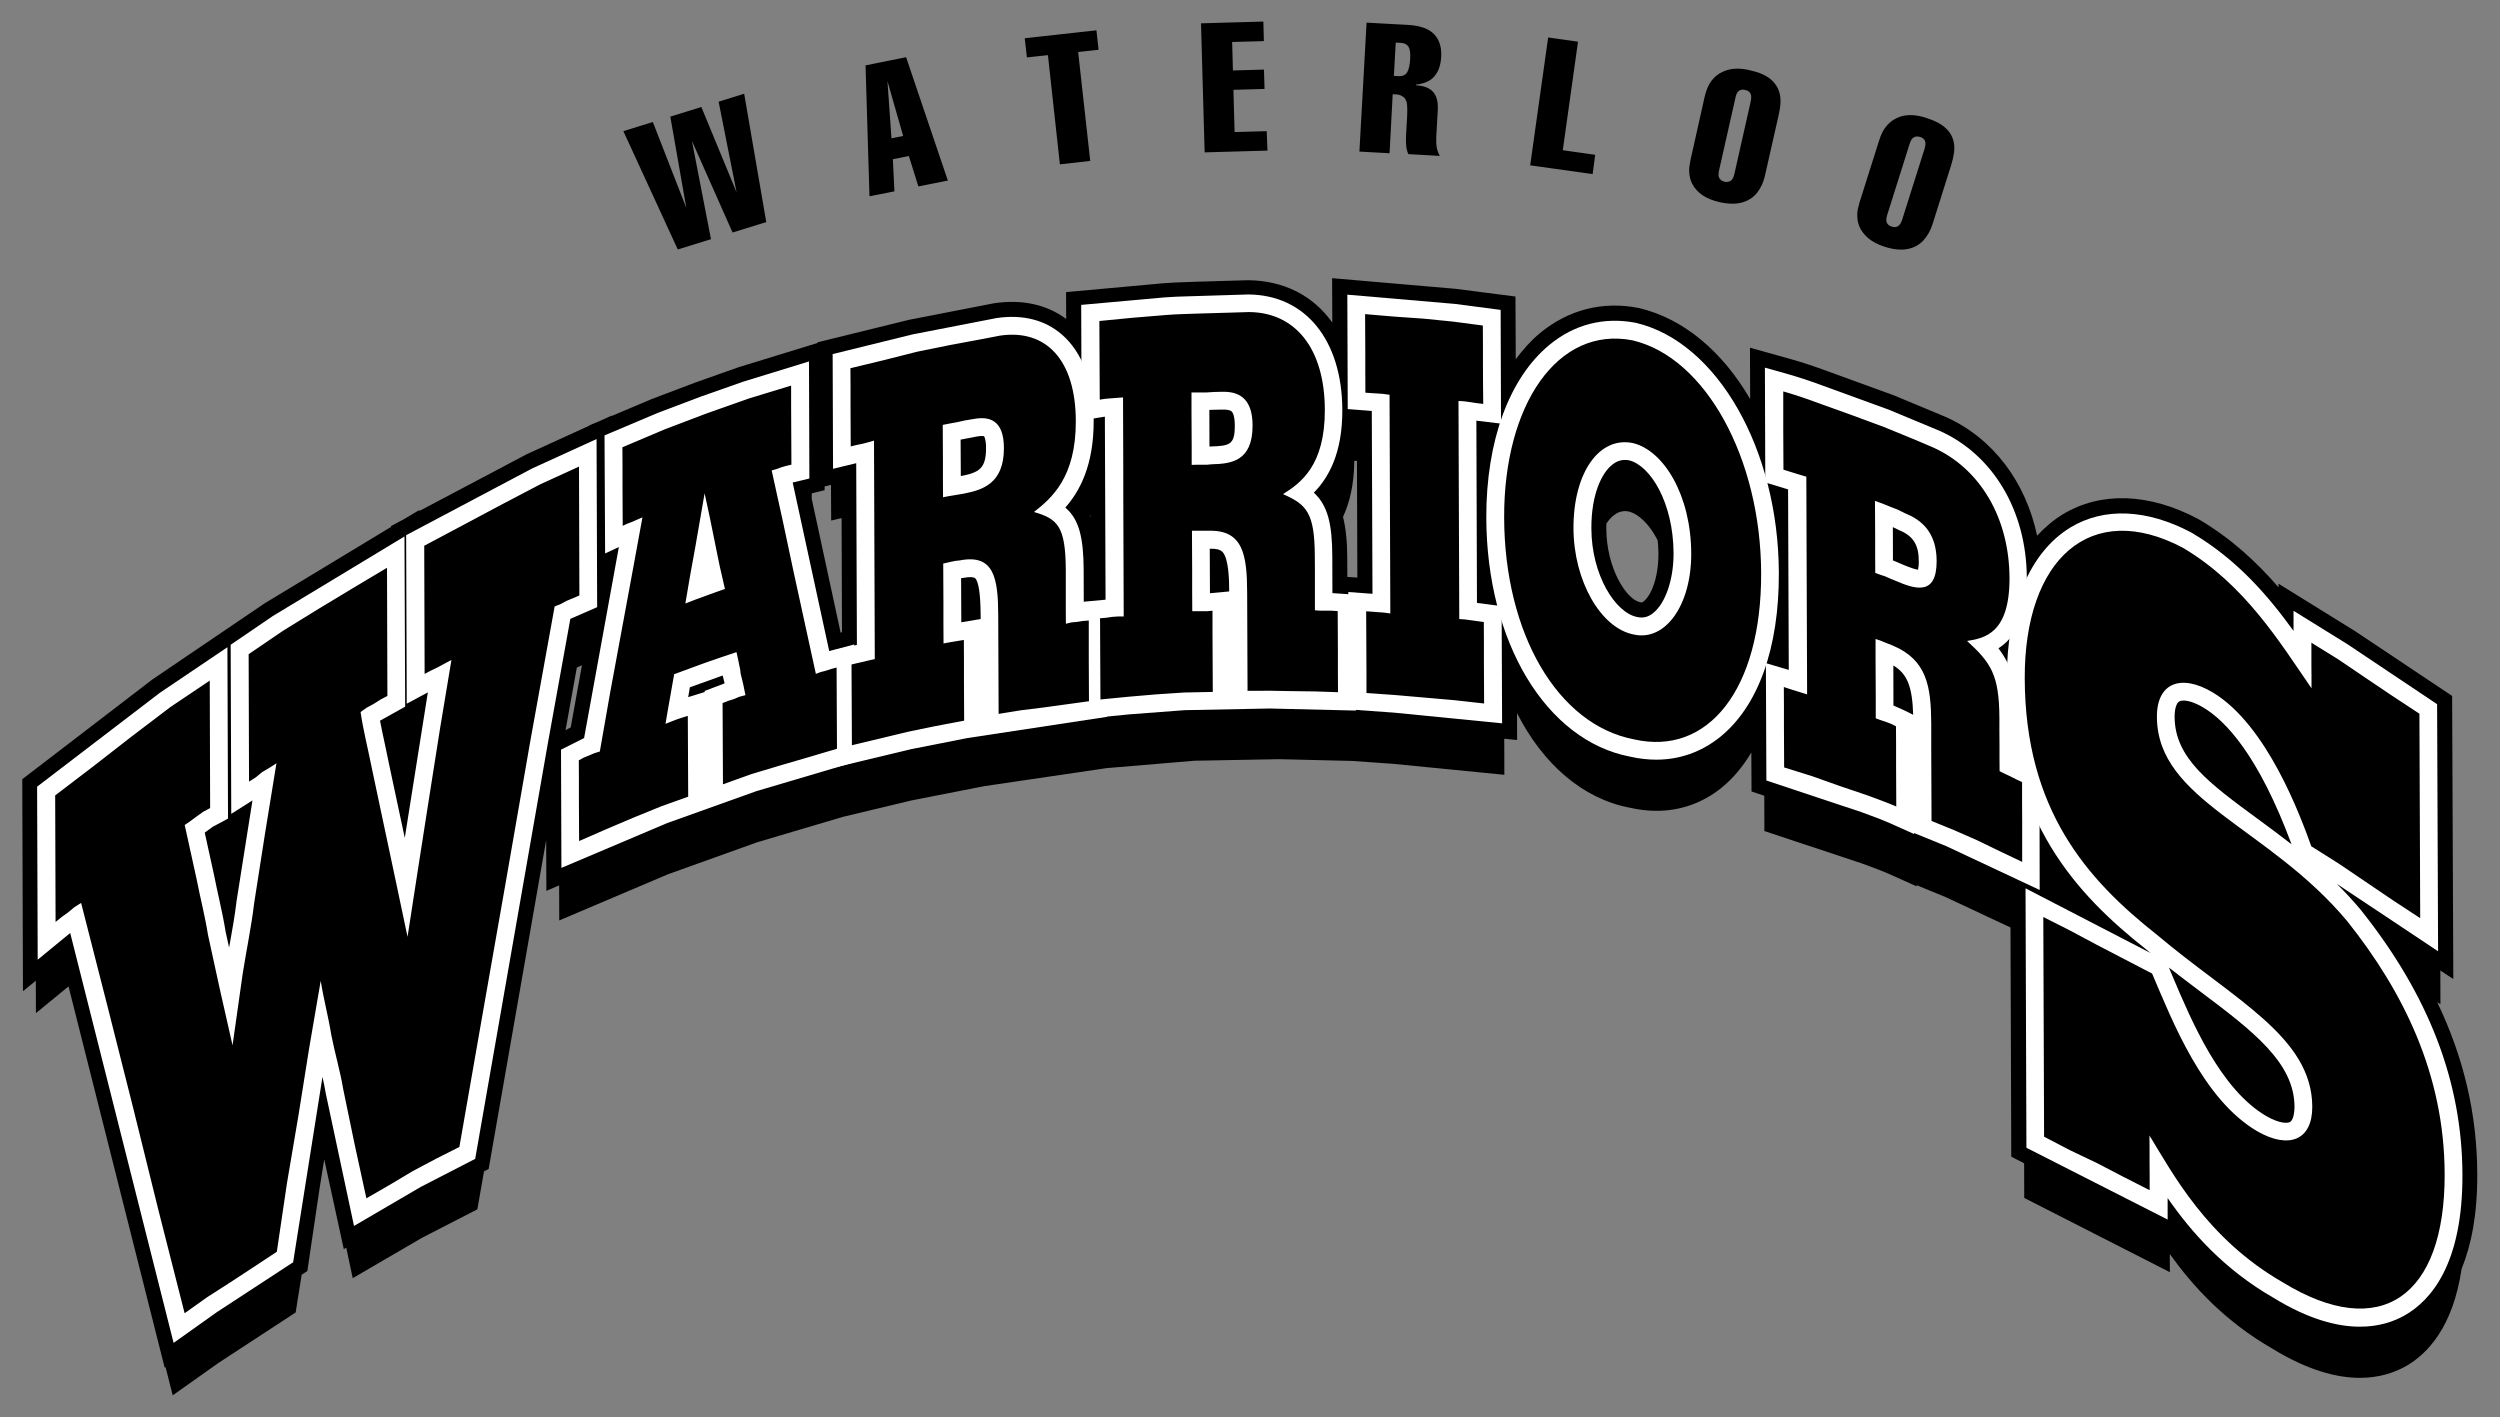 <?xml version="1.0" encoding="UTF-8" standalone="no"?>
<!-- Generator: Adobe Illustrator 22.1.0, SVG Export Plug-In . SVG Version: 6.00 Build 0)  -->

<svg
   xmlns:dc="http://purl.org/dc/elements/1.1/"
   xmlns:cc="http://creativecommons.org/ns#"
   xmlns:rdf="http://www.w3.org/1999/02/22-rdf-syntax-ns#"
   xmlns:svg="http://www.w3.org/2000/svg"
   xmlns="http://www.w3.org/2000/svg"
   xmlns:sodipodi="http://sodipodi.sourceforge.net/DTD/sodipodi-0.dtd"
   xmlns:inkscape="http://www.inkscape.org/namespaces/inkscape"
   version="1.1"
   id="Layer_1"
   x="0px"
   y="0px"
   width="250.5"
   height="142"
   viewBox="0 0 250.5 142"
   enable-background="new 0 0 250.5 239.68"
   xml:space="preserve"
   inkscape:version="0.48.1 "
   sodipodi:docname="waterloowarriors.svg"><rect x="0" y="0" width="250.5" height="142" fill="#808080" stroke="none"/><defs
   id="defs3075" /><sodipodi:namedview
   pagecolor="#ffffff"
   bordercolor="#666666"
   borderopacity="1"
   objecttolerance="10"
   gridtolerance="10"
   guidetolerance="10"
   inkscape:pageopacity="0"
   inkscape:pageshadow="2"
   inkscape:window-width="1366"
   inkscape:window-height="705"
   id="namedview3073"
   showgrid="false"
   inkscape:zoom="2.822006"
   inkscape:cx="148.25567"
   inkscape:cy="120.60595"
   inkscape:window-x="0"
   inkscape:window-y="0"
   inkscape:window-maximized="1"
   inkscape:current-layer="Layer_1" />



<g
   id="g3079"
   transform="matrix(0.984,0,0,0.984,1.986,1.925)"><g
     id="g3047">
	<path
   id="path3049"
   d="m 246.16,100.09 0.33,0.22 -0.01,-3.44 1.32,0.87 -0.12,-28.83 -9.84,-6.57 -7.84,-4.86 0,0.37 c -2.19,-2.54 -4.82,-4.99 -8.16,-6.95 -5.01,-2.66 -9.92,-2.83 -13.81,-0.48 -0.97,0.59 -1.82,1.33 -2.61,2.17 -1.16,-5.47 -4.48,-9.93 -9.31,-12.09 l -5.26,-2.19 -6.81,-2.48 c -1.33,-0.49 -2.54,-0.89 -3.61,-1.19 l -4.25,-1.19 0.02,5.23 c -2.8,-4.8 -6.74,-8.19 -11.33,-9.27 -3.68,-0.73 -7.17,0.16 -10.08,2.56 -0.91,0.75 -1.71,1.66 -2.46,2.65 l -0.03,-6.38 -6.04,-0.78 -12.63,-1.09 0.02,4.52 c -1.94,-2.72 -4.91,-4.29 -8.62,-4.31 l -5.16,0.15 c -0.36,0.02 -0.73,0.03 -1.1,0.04 -0.78,0.03 -1.58,0.05 -2.36,0.12 l -9.87,0.9 0.01,2.73 c -1.98,-1.46 -4.48,-2.03 -7.38,-1.59 l -8.62,1.68 -9.32,2.29 0,0.07 -8.08,2.48 -4.4,1.56 -4.41,1.67 -4.09,1.73 0,-0.04 -1.23,0.56 -1.01,0.42 0,0.03 -6.4,2.92 -10.93,5.78 v -0.1 l -1.56,0.93 -1.32,0.7 0,0.09 -12.9,7.8 -11.41,7.74 -13.24,10.15 0.07,21.59 1.31,-1.07 0.01,3.3 3.32,-2.72 9.79,38.82 0.09,-0.06 0.73,2.88 4.66,-3.3 7.86,-5.14 0.61,-3.84 0.58,-0.38 1.24,-8.38 0.48,-2.99 1.99,9.14 0.25,-0.15 0.66,3.11 7.05,-4.11 5.64,-2.9 0.68,-3.87 0.47,-0.24 5.86,-33.5 0.02,5.18 1.3,-0.56 0.01,3.57 11.07,-4.7 9.09,-3.26 8.7,-2.58 7.02,-1.68 7.39,-1.45 12.48,-1.84 8.92,-0.75 8.65,-0.16 7.43,0.18 4.23,0.3 11.26,1.11 -0.01,-3.67 1.31,0.13 -0.01,-2.74 c 2.63,5.17 6.66,8.71 11.47,9.63 0.93,0.21 1.84,0.32 2.73,0.32 2.42,0 4.66,-0.78 6.59,-2.32 1.19,-0.96 2.21,-2.18 3.07,-3.62 l 0.02,3.97 1.3,0.43 0.01,3.6 9.85,3.27 0.87,0.32 c 0.64,0.24 1.3,0.48 1.89,0.74 l 2.89,1.3 v -0.12 l 2.99,1.23 6.57,3.08 0.08,23.34 1.31,0.67 0.01,3.53 14.83,7.56 -0.01,-1.85 c 2.35,3.28 5.61,6.86 10.45,9.64 3.61,2.21 6.57,2.97 8.91,2.97 1.96,0 3.5,-0.53 4.65,-1.17 2.24,-1.26 4.83,-4.01 5.71,-9.94 0.97,-2.37 1.61,-5.49 1.59,-9.63 -0.01,-6.06 -1.36,-11.85 -4.08,-17.52 z M 56.1,72.11 l -0.53,0.29 1.15,-6.38 0.52,-0.23 -1.14,6.32 z m 27.48,-9.65 -2.94,-13.62 0,-0.56 1.31,-0.32 0,-0.38 0.65,-0.16 0.02,3.63 1.06,-0.25 0.04,11.63 -0.14,0.03 z m 25.38,-11.84 c 0.02,-0.05 0.03,-0.11 0.04,-0.16 l 0,0.27 c -0.02,-0.04 -0.03,-0.08 -0.04,-0.11 z m 26.22,6.17 -0.01,-1.95 c 0,-1.67 -0.15,-3.02 -0.43,-4.17 0.66,-1.41 1.13,-3.26 1.15,-5.71 l 0.27,0.02 0.04,11.88 -1.02,-0.07 z m 30.18,2.49 c -0.17,0.14 -0.22,0.12 -0.39,0.08 -1.35,-0.27 -3.41,-3.41 -3.42,-7.53 0,-0.16 0.01,-0.31 0.01,-0.47 0.23,-0.34 0.47,-0.62 0.71,-0.81 0.38,-0.31 0.76,-0.46 1.18,-0.46 0.12,0 0.25,0.01 0.38,0.04 1.04,0.26 2.12,1.31 2.95,2.93 0.04,0.43 0.08,0.87 0.08,1.34 0.01,2.53 -0.77,4.3 -1.5,4.88 z"
   inkscape:connector-curvature="0" />
	<g
   id="g3051">
		<path
   id="path3053"
   d="m 238.39,90.71 c -0.8,-0.95 -1.62,-1.84 -2.46,-2.67 l 10.32,6.87 -0.1,-25.16 -9.12,-6.1 -5.5,-3.41 0,2.05 c -2.62,-3.63 -5.79,-7.31 -10.41,-10.02 -4.53,-2.4 -8.89,-2.58 -12.3,-0.52 -4.15,2.51 -6.51,8.13 -6.48,15.42 0.05,14.44 7.18,22.01 14.11,27.49 0.17,0.15 0.34,0.29 0.52,0.43 l -12.73,-6.59 0.09,26.42 14.38,7.31 0,-2.19 c 2.37,3.42 5.7,7.24 10.8,10.17 3.57,2.19 6.48,2.93 8.79,2.93 1.91,0 3.41,-0.51 4.53,-1.14 2.71,-1.53 5.94,-5.26 5.9,-14.38 -0.04,-9.43 -3.41,-18.21 -10.34,-26.91 z m -18.5,-21.24 c 0.09,-0.05 0.23,-0.09 0.43,-0.09 0.42,0 1.1,0.16 2.04,0.72 2.25,1.34 5.6,4.85 8.97,13.92 -1.2,-0.94 -2.39,-1.81 -3.53,-2.65 -4.86,-3.57 -8.37,-6.14 -8.38,-10.34 0,-0.79 0.18,-1.39 0.47,-1.56 z m 11.29,42.82 c -0.25,0.15 -1.06,0.19 -2.43,-0.6 -4.67,-2.73 -7.6,-9.65 -9.54,-14.24 l -0.37,-0.88 c 1.09,0.85 2.16,1.66 3.21,2.45 5.35,4.03 9.57,7.22 9.58,11.74 -0.01,0.79 -0.18,1.37 -0.45,1.53 z"
   inkscape:connector-curvature="0"
   style="fill:#ffffff" />
		<path
   id="path3055"
   d="m 205.66,76.5 -2.22,-1.06 -0.09,-4.31 c -0.01,-3.46 -0.52,-5.32 -1.87,-7.07 1.63,-1.04 2.9,-3.07 2.89,-7.19 -0.03,-6.78 -3.41,-12.51 -8.87,-14.95 l -5.19,-2.16 -6.81,-2.48 c -1.29,-0.48 -2.47,-0.86 -3.49,-1.15 l -2.31,-0.65 0.04,11.69 2.32,0.71 0.07,18.38 -2.33,-0.69 0.05,11.95 9.7,3.23 0.89,0.33 c 0.64,0.24 1.3,0.48 1.88,0.74 l 2.57,1.15 v -0.1 l 3.31,1.35 9.48,4.45 -0.02,-12.17 z m -13.81,-6.14 -1.06,-0.47 -0.01,-4.08 c 1.42,0.85 1.93,2.15 2.02,5.02 l -0.95,-0.47 z m 1.44,-14.3 c -0.25,-0.04 -0.73,-0.17 -1.61,-0.55 l -0.94,-0.4 -0.01,-3.39 0.63,0.31 c 1.42,0.57 2.01,1.48 2.01,3.14 0.01,0.46 -0.04,0.73 -0.08,0.89 z"
   inkscape:connector-curvature="0"
   style="fill:#ffffff" />
		<path
   id="path3057"
   d="m 164.57,30.92 c -3.21,-0.63 -6.27,0.14 -8.81,2.24 -4.11,3.39 -6.45,9.81 -6.43,17.6 0.04,12.68 6.09,22.69 14.63,24.33 0.91,0.21 1.81,0.31 2.68,0.31 2.37,0 4.56,-0.77 6.45,-2.27 3.92,-3.13 6.06,-9.08 6.03,-16.75 -0.04,-12.57 -6.27,-23.51 -14.55,-25.46 z m 1.74,29.56 c -0.5,0.4 -1.01,0.53 -1.63,0.39 -2.19,-0.43 -4.64,-4.24 -4.65,-9.03 -0.01,-3.49 1.07,-5.62 2.09,-6.45 0.41,-0.34 0.85,-0.51 1.33,-0.51 0.14,0 0.28,0.01 0.43,0.04 2.16,0.54 4.5,4.3 4.52,9.48 0,2.68 -0.82,5.07 -2.09,6.08 z"
   inkscape:connector-curvature="0"
   style="fill:#ffffff" />
		<polygon
   id="polygon3059"
   points="150.79,29.6 146.12,28.99 135.18,28.05 135.22,39.7 137.67,39.89 137.74,58.51 135.28,58.33 135.32,70.28 139.92,70.61 150.94,71.7 150.89,59.77 148.38,59.44 148.32,40.88 150.83,41.18 "
   style="fill:#ffffff" />
		<path
   id="path3061"
   d="m 135.99,58.6 -2.33,-0.16 -0.01,-3.69 c -0.01,-3.36 -0.46,-5.22 -1.88,-6.54 1.47,-1.49 2.92,-3.98 2.9,-8.44 -0.03,-7.1 -3.76,-11.71 -9.59,-11.74 l -6.21,0.19 c -0.77,0.02 -1.56,0.05 -2.33,0.11 l -8.46,0.76 0.04,11.76 2.37,-0.38 0.07,18.64 -2.38,0.22 0.05,11.92 4.82,-0.47 5.56,-0.42 8.66,-0.17 8.78,0.21 -0.06,-11.8 z m -14.8,-0.15 -0.02,-4.53 c 0.68,-0.02 1.05,0.09 1.28,0.31 0.66,0.64 0.7,2.94 0.7,4.04 l -1.96,0.18 z m 0.04,-14.94 -0.09,0.01 -0.01,-3.74 1.32,-0.03 c 0.48,-0.01 0.82,0.06 0.95,0.19 0.08,0.07 0.32,0.39 0.32,1.44 0.01,1.97 -0.53,2.07 -2.49,2.13 z"
   inkscape:connector-curvature="0"
   style="fill:#ffffff" />
		<path
   id="path3063"
   d="m 110.67,59.27 -2.33,0.19 -0.01,-3.36 c -0.01,-3.33 -0.48,-5.2 -1.87,-6.37 1.47,-1.66 2.9,-4.3 2.89,-8.83 -0.01,-3.94 -1.14,-6.98 -3.25,-8.8 -1.71,-1.48 -3.98,-2.06 -6.63,-1.67 l -8.54,1.66 -8.16,2.01 0.04,11.68 2.36,-0.57 0.07,18.5 -2.37,0.55 0.05,11.95 7.84,-1.88 5.73,-1.13 14.21,-2.16 -0.03,-11.77 z m -14.8,2.14 -0.02,-4.49 0.23,-0.03 c 0.68,-0.13 1.06,-0.08 1.18,0.02 0.37,0.31 0.57,1.6 0.58,3.83 l 0,0.34 -1.97,0.33 z M 95.82,46.52 95.8,42.81 97.41,42.5 c 0.54,-0.1 0.75,-0.04 0.77,-0.04 0.02,0.02 0.21,0.28 0.21,1.2 0.01,2.13 -0.75,2.51 -2.57,2.86 z"
   inkscape:connector-curvature="0"
   style="fill:#ffffff" />
		<path
   id="path3065"
   d="m 84.97,63.67 -2.55,0.67 -3.72,-17.16 1.7,-0.41 -0.04,-11.92 -6.7,2.06 -4.37,1.54 -4.36,1.65 -5.39,2.28 0.06,12.02 1.4,-0.65 -3.54,19.45 -2.35,1.18 0.04,12.04 10.76,-4.56 9.11,-3.26 10,-2.96 -0.05,-11.97 z M 69.74,68.4 v 0.11 l -1.68,0.52 0.17,-1 3.34,-1.2 0.2,0.8 -2.03,0.77 z"
   inkscape:connector-curvature="0"
   style="fill:#ffffff" />
		<path
   id="path3067"
   d="m 58.73,42.75 -6.57,3 -12.82,6.79 0.06,17.16 2.15,-1.15 -2.35,14.82 -1.59,-7.46 C 37.47,75.21 37.32,74.51 37.17,73.8 37,73.02 36.83,72.22 36.68,71.43 L 39.24,70 39.17,52.67 l -13.4,8.1 -4.3,2.93 0.06,17.22 2.16,-1.37 -1.62,10.25 c -0.16,1.4 -0.44,2.96 -0.71,4.47 -0.02,0.09 -0.03,0.17 -0.05,0.26 L 20.96,92.94 C 20.78,91.79 20.52,90.62 20.27,89.46 20.11,88.72 19.94,87.98 19.79,87.2 l -0.96,-4.37 0.82,-0.6 1.55,-0.83 -0.06,-17.45 -6.88,4.64 -12.5,9.56 0.06,17.62 3.31,-2.72 10.53,41.74 4.4,-3.13 7.77,-5.08 2.99,-18.88 c 0.12,0.54 0.23,1.08 0.32,1.62 l 2.89,13.56 6.79,-3.97 5.55,-2.86 7.38,-42.21 2.31,-12.78 2.73,-1.19 -0.06,-17.12 z"
   inkscape:connector-curvature="0"
   style="fill:#ffffff" />
	</g>
	<path
   id="path3069"
   d="m 233.36,68.13 v -1.16 l -0.01,-1.24 0,-1.08 0,-1.16 2.73,1.69 2.73,1.85 2.73,1.84 2.81,1.85 0.02,5.11 0.02,5.18 0.02,5.27 0.02,5.26 -2.82,-1.85 -2.73,-1.85 -2.73,-1.85 -2.81,-1.77 c -1.08,-3.01 -4.5,-12.36 -10.04,-15.67 -3.22,-1.92 -5.7,-0.98 -5.68,2.49 0.03,8.52 11.35,11.18 19.39,20.82 5.72,7.18 9.88,15.6 9.91,25.73 0.04,12.53 -6.54,17.12 -16.47,11.04 -7.77,-4.46 -11.26,-11.18 -13.59,-14.96 l 0.01,1.32 0,1.39 0.01,1.39 0,1.47 -2.73,-1.39 -2.65,-1.38 -2.73,-1.3 -2.64,-1.38 -0.02,-5.73 -0.02,-5.57 -0.02,-5.5 -0.02,-5.57 2.73,1.38 2.73,1.46 2.81,1.46 2.81,1.46 c 2.08,4.87 5.17,12.82 10.71,16.06 3.22,1.85 5.61,0.91 5.6,-2.5 -0.03,-7.12 -7.96,-10.88 -15.82,-17.51 -7.12,-5.62 -13.42,-12.72 -13.46,-26.11 -0.04,-12.14 6.7,-18.28 16.12,-13.29 6.28,3.73 9.84,9.59 13.08,14.3 m -53.72,1.88 0,2.02 0.01,2.06 0.01,2.1 2.82,0.88 2.87,1.02 2.86,0.97 c 0.94,0.36 1.97,0.71 2.87,1.11 l -0.01,-2.1 -0.01,-2.05 0,-2.01 -0.01,-2.01 -0.54,-0.27 -0.49,-0.18 -0.54,-0.18 -0.49,-0.18 0,-2.05 -0.01,-2.01 -0.01,-2.01 0,-2.01 0.4,0.13 0.45,0.18 0.45,0.18 0.45,0.18 c 3.49,1.46 3.9,4.19 3.92,7.94 l 0,2.45 0.01,2.47 0.01,2.5 0.01,2.5 2.28,0.93 2.33,1.02 2.29,1.11 2.33,1.11 0,-2.1 0,-2.01 -0.01,-2.01 0,-2.01 -0.58,-0.27 -0.59,-0.3 -0.58,-0.27 -0.54,-0.27 -0.01,-1.39 0,-1.34 -0.01,-1.34 0,-1.34 c -0.02,-4.42 -0.87,-5.63 -3.29,-7.85 1.79,-0.28 4.33,-0.77 4.32,-6.4 -0.02,-6.17 -3.03,-11.17 -7.77,-13.3 l -1.66,-0.71 -3.44,-1.41 -3.36,-1.24 -3.45,-1.24 c -1.07,-0.4 -2.24,-0.79 -3.36,-1.11 l 0,1.93 0,1.97 0.01,2.06 0.01,2.01 0.58,0.18 0.58,0.18 0.59,0.18 0.58,0.17 0.02,5.54 0.02,5.54 0.02,5.5 0.02,5.59 -0.58,-0.18 -0.58,-0.18 -0.58,-0.18 -0.63,-0.21 m 12.41,-17.66 c 1.66,0.67 3.14,1.96 3.15,4.82 0.01,3.62 -2.22,2.87 -4.19,2.02 l -0.54,-0.22 -0.49,-0.22 -0.54,-0.18 -0.49,-0.17 -0.01,-1.84 0,-1.88 -0.01,-1.79 -0.01,-1.83 0.76,0.27 0.76,0.31 0.8,0.31 0.81,0.4 m -40.89,0.42 c 0.04,11.8 5.44,21.08 13.22,22.57 7.51,1.72 12.99,-5.05 12.95,-16.94 -0.04,-11.62 -5.62,-21.93 -13.09,-23.69 -7.61,-1.5 -13.12,6.53 -13.08,18.06 m 13.11,-7.6 c 3.13,0.75 5.92,5.29 5.94,11.24 0.02,5.28 -2.65,8.99 -5.87,8.25 -3.36,-0.66 -6.1,-5.48 -6.12,-10.8 -0.02,-5.72 2.65,-9.4 6.05,-8.69 m -26.66,-5.09 0.63,0.04 0.58,0.04 0.67,0.09 0.02,5.5 0.02,5.59 0.02,5.59 0.02,5.59 -0.67,-0.09 -0.58,-0.04 -0.63,-0.05 -0.58,-0.04 0.01,2.06 0.01,2.1 0.01,2.01 0,2.15 2.95,0.21 3,0.26 2.99,0.26 3.04,0.34 -0.01,-2.14 -0.01,-2.01 0,-2.1 -0.01,-2.05 -0.67,-0.09 -0.58,-0.08 -0.67,-0.09 -0.58,-0.04 -0.02,-5.59 -0.02,-5.54 -0.02,-5.59 -0.02,-5.49 0.59,0.04 0.67,0.09 0.58,0.09 0.68,0.08 -0.02,-2.04 -0.01,-2.01 0,-2.01 -0.01,-1.92 -3.04,-0.4 -3,-0.3 -3,-0.21 -2.95,-0.25 0.01,1.96 0.01,1.97 0,2.01 0.01,2.06 m -27.01,25.03 0.01,2.06 0.01,2.01 0.01,2.14 2.86,-0.28 2.81,-0.24 2.86,-0.19 2.91,-0.06 -0.01,-2.14 -0.01,-2.01 -0.01,-2.06 0,-2.06 -0.54,0.05 -0.53,0 h -0.54 l -0.45,0 -0.01,-2.06 0,-2.01 -0.01,-2.06 -0.01,-2.06 h 0.81 l 0.45,0 0.45,0 c 3.49,-0.1 3.9,2.45 3.91,6.29 l 0.01,2.46 0.01,2.51 0.01,2.5 0.01,2.54 2.28,-0.01 2.28,0.04 2.32,0.03 2.33,0.08 -0.01,-2.14 0,-2.01 -0.01,-2.05 -0.01,-2.06 -0.62,-0.04 -0.54,0 -0.58,0 -0.58,-0.04 0,-1.39 0,-1.38 0,-1.34 -0.01,-1.34 c -0.01,-4.47 -0.82,-5.32 -3.24,-6.38 1.78,-1.12 4.28,-2.88 4.26,-8.6 -0.02,-6.26 -3.03,-9.91 -7.72,-9.94 l -1.65,0.05 -3.45,0.1 c -1.07,0.05 -2.23,0.05 -3.35,0.15 l -3.4,0.28 -3.39,0.33 0.01,1.97 0.01,1.97 0.01,2.01 0.01,2.06 0.58,-0.09 0.62,-0.05 0.54,-0.04 0.63,-0.05 0.02,5.54 0.01,5.59 0.02,5.59 0.02,5.59 -0.63,0 -0.54,0.04 -0.63,0.09 L 110,61 m 12.39,-23.06 c 1.65,-0.05 3.14,0.57 3.14,3.43 0.01,3.67 -2.22,3.9 -4.14,3.95 l -0.54,0.05 -0.53,0 h -0.54 l -0.45,0.01 0,-1.83 -0.01,-1.88 -0.01,-1.83 0,-1.83 0.72,0 0.76,0 0.81,-0.05 0.79,-0.02 m -37.69,29.77 0.01,2.06 0.01,2.06 0.01,2.1 2.85,-0.68 2.82,-0.68 2.85,-0.59 2.91,-0.55 -0.01,-2.14 -0.01,-2.01 0,-2.06 -0.01,-2.01 -0.54,0.09 -0.54,0.09 -0.54,0.09 -0.45,0.09 -0.01,-2.06 0,-2.01 -0.01,-2.06 -0.01,-2.01 0.4,-0.09 0.4,-0.09 0.44,-0.09 0.45,-0.05 c 3.49,-0.68 3.9,1.82 3.91,5.62 l 0.01,2.46 0.01,2.5 0.01,2.5 0.01,2.55 2.28,-0.37 2.28,-0.28 2.32,-0.32 2.32,-0.32 -0.01,-2.15 -0.01,-2.01 0,-2.05 0,-2.01 -0.63,0.05 -0.54,0.09 -0.58,0.05 -0.58,0.14 -0.01,-1.38 0,-1.39 0,-1.34 0,-1.34 c -0.02,-4.47 -0.82,-5.23 -3.24,-5.93 1.78,-1.4 4.28,-3.5 4.26,-9.27 -0.02,-6.22 -3.03,-9.38 -7.72,-8.69 l -1.65,0.32 -3.44,0.64 -3.35,0.68 -3.4,0.86 -3.39,0.82 0.01,1.92 0,2.01 0.01,2.01 0.01,2.02 0.58,-0.14 0.63,-0.13 0.54,-0.14 0.62,-0.18 0.02,5.53 0.02,5.59 0.02,5.54 0.02,5.59 -0.63,0.14 -0.53,0.13 -0.63,0.14 -0.58,0.14 M 97.07,40.72 c 1.65,-0.32 3.13,0.07 3.14,2.94 0.01,3.66 -2.22,4.29 -4.14,4.66 L 95.53,48.41 95,48.5 94.46,48.59 94.01,48.68 94,46.85 l 0,-1.88 -0.01,-1.83 -0.01,-1.83 0.72,-0.14 0.76,-0.14 0.81,-0.18 0.8,-0.13 m -37.31,41.74 2.76,-1.17 2.77,-1.13 2.77,-0.99 -0.01,-2.1 -0.01,-2.06 -0.01,-2.06 -0.01,-2.01 -0.58,0.18 -0.54,0.18 -0.57,0.22 -0.58,0.23 0.22,-1.3 0.22,-1.25 0.22,-1.25 0.22,-1.25 1.57,-0.58 1.61,-0.59 1.56,-0.54 1.61,-0.54 0.22,1.02 c 0.05,0.36 0.19,0.76 0.19,1.12 l 0.27,1.12 0.23,1.12 -0.64,0.17 -0.53,0.23 -0.58,0.18 -0.58,0.23 0.01,2.01 0.01,2.1 0.01,2.06 0.01,2.1 2.9,-1.04 2.86,-0.86 2.95,-0.86 2.9,-0.86 -0.01,-2.1 -0.01,-2.06 -0.01,-2.1 -0.01,-2.01 -0.54,0.14 -0.54,0.18 -0.54,0.14 -0.49,0.18 -1.14,-5.22 -1.13,-5.18 -1.09,-5.13 -1.14,-5.18 0.49,-0.14 0.49,-0.18 0.49,-0.14 0.54,-0.13 -0.01,-2.06 -0.01,-2.01 -0.01,-2.01 0,-1.97 -4.29,1.31 -4.33,1.53 -4.29,1.63 -4.27,1.81 0.01,1.96 0,1.97 0.01,2.06 0.01,2.01 0.49,-0.23 0.49,-0.18 0.49,-0.22 0.54,-0.23 -1.09,5.95 -1.1,5.95 -1.1,5.95 -1.05,5.99 -0.58,0.18 -0.53,0.23 -0.54,0.22 -0.49,0.27 0.01,2.01 0,2.1 0.01,2.01 0.01,2.1 m 13.3,-33 0.5,2.46 0.5,2.46 0.55,2.41 -1.03,0.36 -0.98,0.36 -0.99,0.36 -1.03,0.4 0.48,-2.82 0.52,-2.86 0.48,-2.77 0.48,-2.77 0.52,2.41 z m -66.64,31.53 0.01,3.19 0.01,3.26 0.01,3.26 0.64,-0.52 0.63,-0.45 0.63,-0.53 0.7,-0.44 2.63,10.3 2.64,10.45 2.56,10.36 2.71,10.67 2.31,-1.64 2.32,-1.49 2.38,-1.56 2.38,-1.57 1.03,-6.97 1.17,-6.9 1.1,-6.9 1.17,-6.82 c 0.29,1.85 0.79,3.7 1.07,5.48 0.36,1.85 0.93,3.77 1.22,5.55 l 1.15,5.56 1.21,5.56 2.32,-1.34 2.38,-1.42 2.39,-1.27 2.38,-1.2 2.41,-13.8 2.41,-13.72 2.4,-13.8 2.48,-13.72 0.56,-0.22 0.7,-0.37 0.56,-0.23 0.7,-0.3 -0.01,-3.34 -0.01,-3.33 -0.01,-3.26 -0.01,-3.19 -3.92,1.79 -3.99,2.09 -3.92,2.09 -3.93,2.09 0.01,3.19 0.01,3.26 0.01,3.34 0.01,3.26 0.7,-0.37 0.63,-0.3 0.7,-0.38 0.7,-0.37 -1.17,7.04 -1.1,6.98 -1.1,7.05 -1.1,7.12 -1.22,-5.78 -1.21,-5.7 -1.21,-5.71 C 35.48,74.4 34.98,72.48 34.7,70.55 l 0.63,-0.45 0.69,-0.37 0.71,-0.45 0.7,-0.37 -0.01,-3.26 -0.01,-3.34 -0.01,-3.26 -0.01,-3.19 -3.5,2.09 -3.58,2.16 -3.5,2.16 -3.51,2.39 0.01,3.19 0.01,3.27 0.01,3.26 0.01,3.26 0.7,-0.45 0.63,-0.52 0.76,-0.45 0.7,-0.45 -1.17,7.2 -1.1,7.05 c -0.27,2.3 -0.82,4.97 -1.17,7.2 l -1.03,7.27 -1.29,-5.7 -1.21,-5.55 C 18.87,91.38 18.37,89.46 18.01,87.6 l -1.22,-5.55 0.56,-0.38 0.7,-0.52 0.63,-0.45 0.7,-0.37 L 19.37,77.07 19.36,73.8 19.35,70.54 19.34,67.35 15.35,70.03 11.44,73 7.52,76.05 3.6,79.04"
   inkscape:connector-curvature="0" />
</g><path
     id="path3071"
     d="m 67,23.45 -5.54,-12.05 3,-0.93 3.41,8.75 -1.63,-9.3 3.16,-0.98 3.59,8.69 -1.83,-9.23 2.6,-0.81 2.25,13.07 -3.43,1.06 -4.14,-9.33 1.94,10.01 M 88.76,12.13 89.95,11.89 88.35,6.3 m 0.55,7.96 0.16,3.27 -2.54,0.5 -0.4,-13.33 4.13,-0.83 4.25,12.56 -3,0.6 -0.97,-3.1 -1.63,0.33 z m 17.01,0.52 3.09,-0.35 -1.23,-11.09 2.08,-0.23 -0.22,-1.98 -7.3,0.81 0.22,1.95 2.14,-0.23 m 22.28,7.74 -3.27,0.09 -0.12,-4.3 3.17,-0.09 -0.06,-1.97 -3.16,0.09 -0.08,-2.9 3.23,-0.09 -0.05,-1.99 -6.35,0.18 0.37,13.14 6.4,-0.18 m 13.06,-11 -0.19,3.39 0.45,0.03 c 0.43,0.02 0.72,-0.1 0.9,-0.39 0.17,-0.28 0.28,-0.74 0.31,-1.38 0.04,-0.61 -0.03,-1.02 -0.19,-1.25 -0.16,-0.23 -0.41,-0.35 -0.73,-0.37 m -1.18,11.24 -3.07,-0.17 0.73,-13.13 4.22,0.23 c 1.23,0.07 2.11,0.38 2.65,0.94 0.54,0.56 0.78,1.32 0.73,2.29 -0.05,0.97 -0.34,1.69 -0.86,2.18 -0.37,0.35 -0.94,0.58 -1.71,0.67 l 0,0.07 c 0.79,0.04 1.37,0.26 1.74,0.67 0.37,0.41 0.53,1.03 0.48,1.86 l -0.15,2.67 c -0.02,0.47 -0.01,0.85 0.05,1.15 0.05,0.29 0.16,0.57 0.31,0.84 l -3.2,-0.18 c -0.21,-0.41 -0.29,-1.04 -0.24,-1.9 l 0.11,-1.97 c 0.03,-0.67 0.01,-1.13 -0.04,-1.38 -0.06,-0.26 -0.18,-0.45 -0.34,-0.57 -0.22,-0.16 -0.45,-0.25 -0.7,-0.26 l -0.39,-0.02 -0.32,6.01 z m 20.94,0.16 -3.3,-0.47 1.55,-11.05 -3.04,-0.43 -1.83,13.02 6.36,0.89 m 14.92,-8.49 c -0.17,0.11 -0.29,0.32 -0.36,0.64 l -1.69,7.49 c -0.07,0.35 -0.07,0.61 0.04,0.79 0.1,0.17 0.28,0.29 0.52,0.35 0.24,0.05 0.46,0.02 0.63,-0.1 0.18,-0.11 0.3,-0.36 0.38,-0.72 l 1.65,-7.32 c 0.08,-0.38 0.08,-0.67 -0.02,-0.85 -0.1,-0.18 -0.27,-0.29 -0.52,-0.35 -0.25,-0.07 -0.47,-0.04 -0.63,0.07 m 4.11,0.23 c 0.16,0.57 0.13,1.3 -0.08,2.22 l -1.4,6.19 c -0.14,0.65 -0.4,1.22 -0.77,1.71 -0.37,0.49 -0.88,0.83 -1.52,1.02 -0.64,0.19 -1.42,0.18 -2.33,-0.02 -0.71,-0.16 -1.29,-0.4 -1.76,-0.72 -0.46,-0.32 -0.81,-0.71 -1.04,-1.17 -0.18,-0.34 -0.28,-0.76 -0.3,-1.26 -0.01,-0.3 0.04,-0.69 0.14,-1.17 l 1.43,-6.38 c 0.16,-0.69 0.38,-1.24 0.69,-1.64 0.4,-0.53 0.93,-0.9 1.58,-1.1 0.65,-0.2 1.42,-0.21 2.31,0 0.93,0.2 1.63,0.51 2.11,0.89 0.47,0.39 0.79,0.87 0.94,1.43 m 13.69,4.51 c -0.18,0.1 -0.32,0.3 -0.42,0.61 l -2.31,7.32 c -0.11,0.34 -0.11,0.6 -0.03,0.78 0.09,0.19 0.26,0.32 0.49,0.39 0.25,0.08 0.46,0.06 0.64,-0.04 0.18,-0.11 0.33,-0.34 0.44,-0.7 l 2.26,-7.15 c 0.11,-0.37 0.13,-0.65 0.05,-0.84 -0.08,-0.19 -0.25,-0.32 -0.49,-0.4 -0.24,-0.07 -0.46,-0.06 -0.63,0.03 m 4.07,0.59 c 0.1,0.58 0.01,1.31 -0.27,2.21 l -1.91,6.06 c -0.2,0.63 -0.51,1.18 -0.92,1.64 -0.42,0.45 -0.95,0.75 -1.61,0.88 -0.66,0.13 -1.43,0.06 -2.32,-0.22 -0.69,-0.22 -1.25,-0.51 -1.68,-0.87 -0.43,-0.36 -0.75,-0.78 -0.94,-1.25 -0.14,-0.35 -0.21,-0.78 -0.19,-1.28 0.01,-0.3 0.1,-0.69 0.24,-1.16 l 1.97,-6.23 c 0.21,-0.68 0.48,-1.21 0.82,-1.58 0.45,-0.5 1,-0.82 1.66,-0.97 0.66,-0.14 1.43,-0.08 2.3,0.2 0.9,0.28 1.58,0.64 2.03,1.07 0.45,0.42 0.72,0.92 0.82,1.5"
     inkscape:connector-curvature="0" /></g>
</svg>